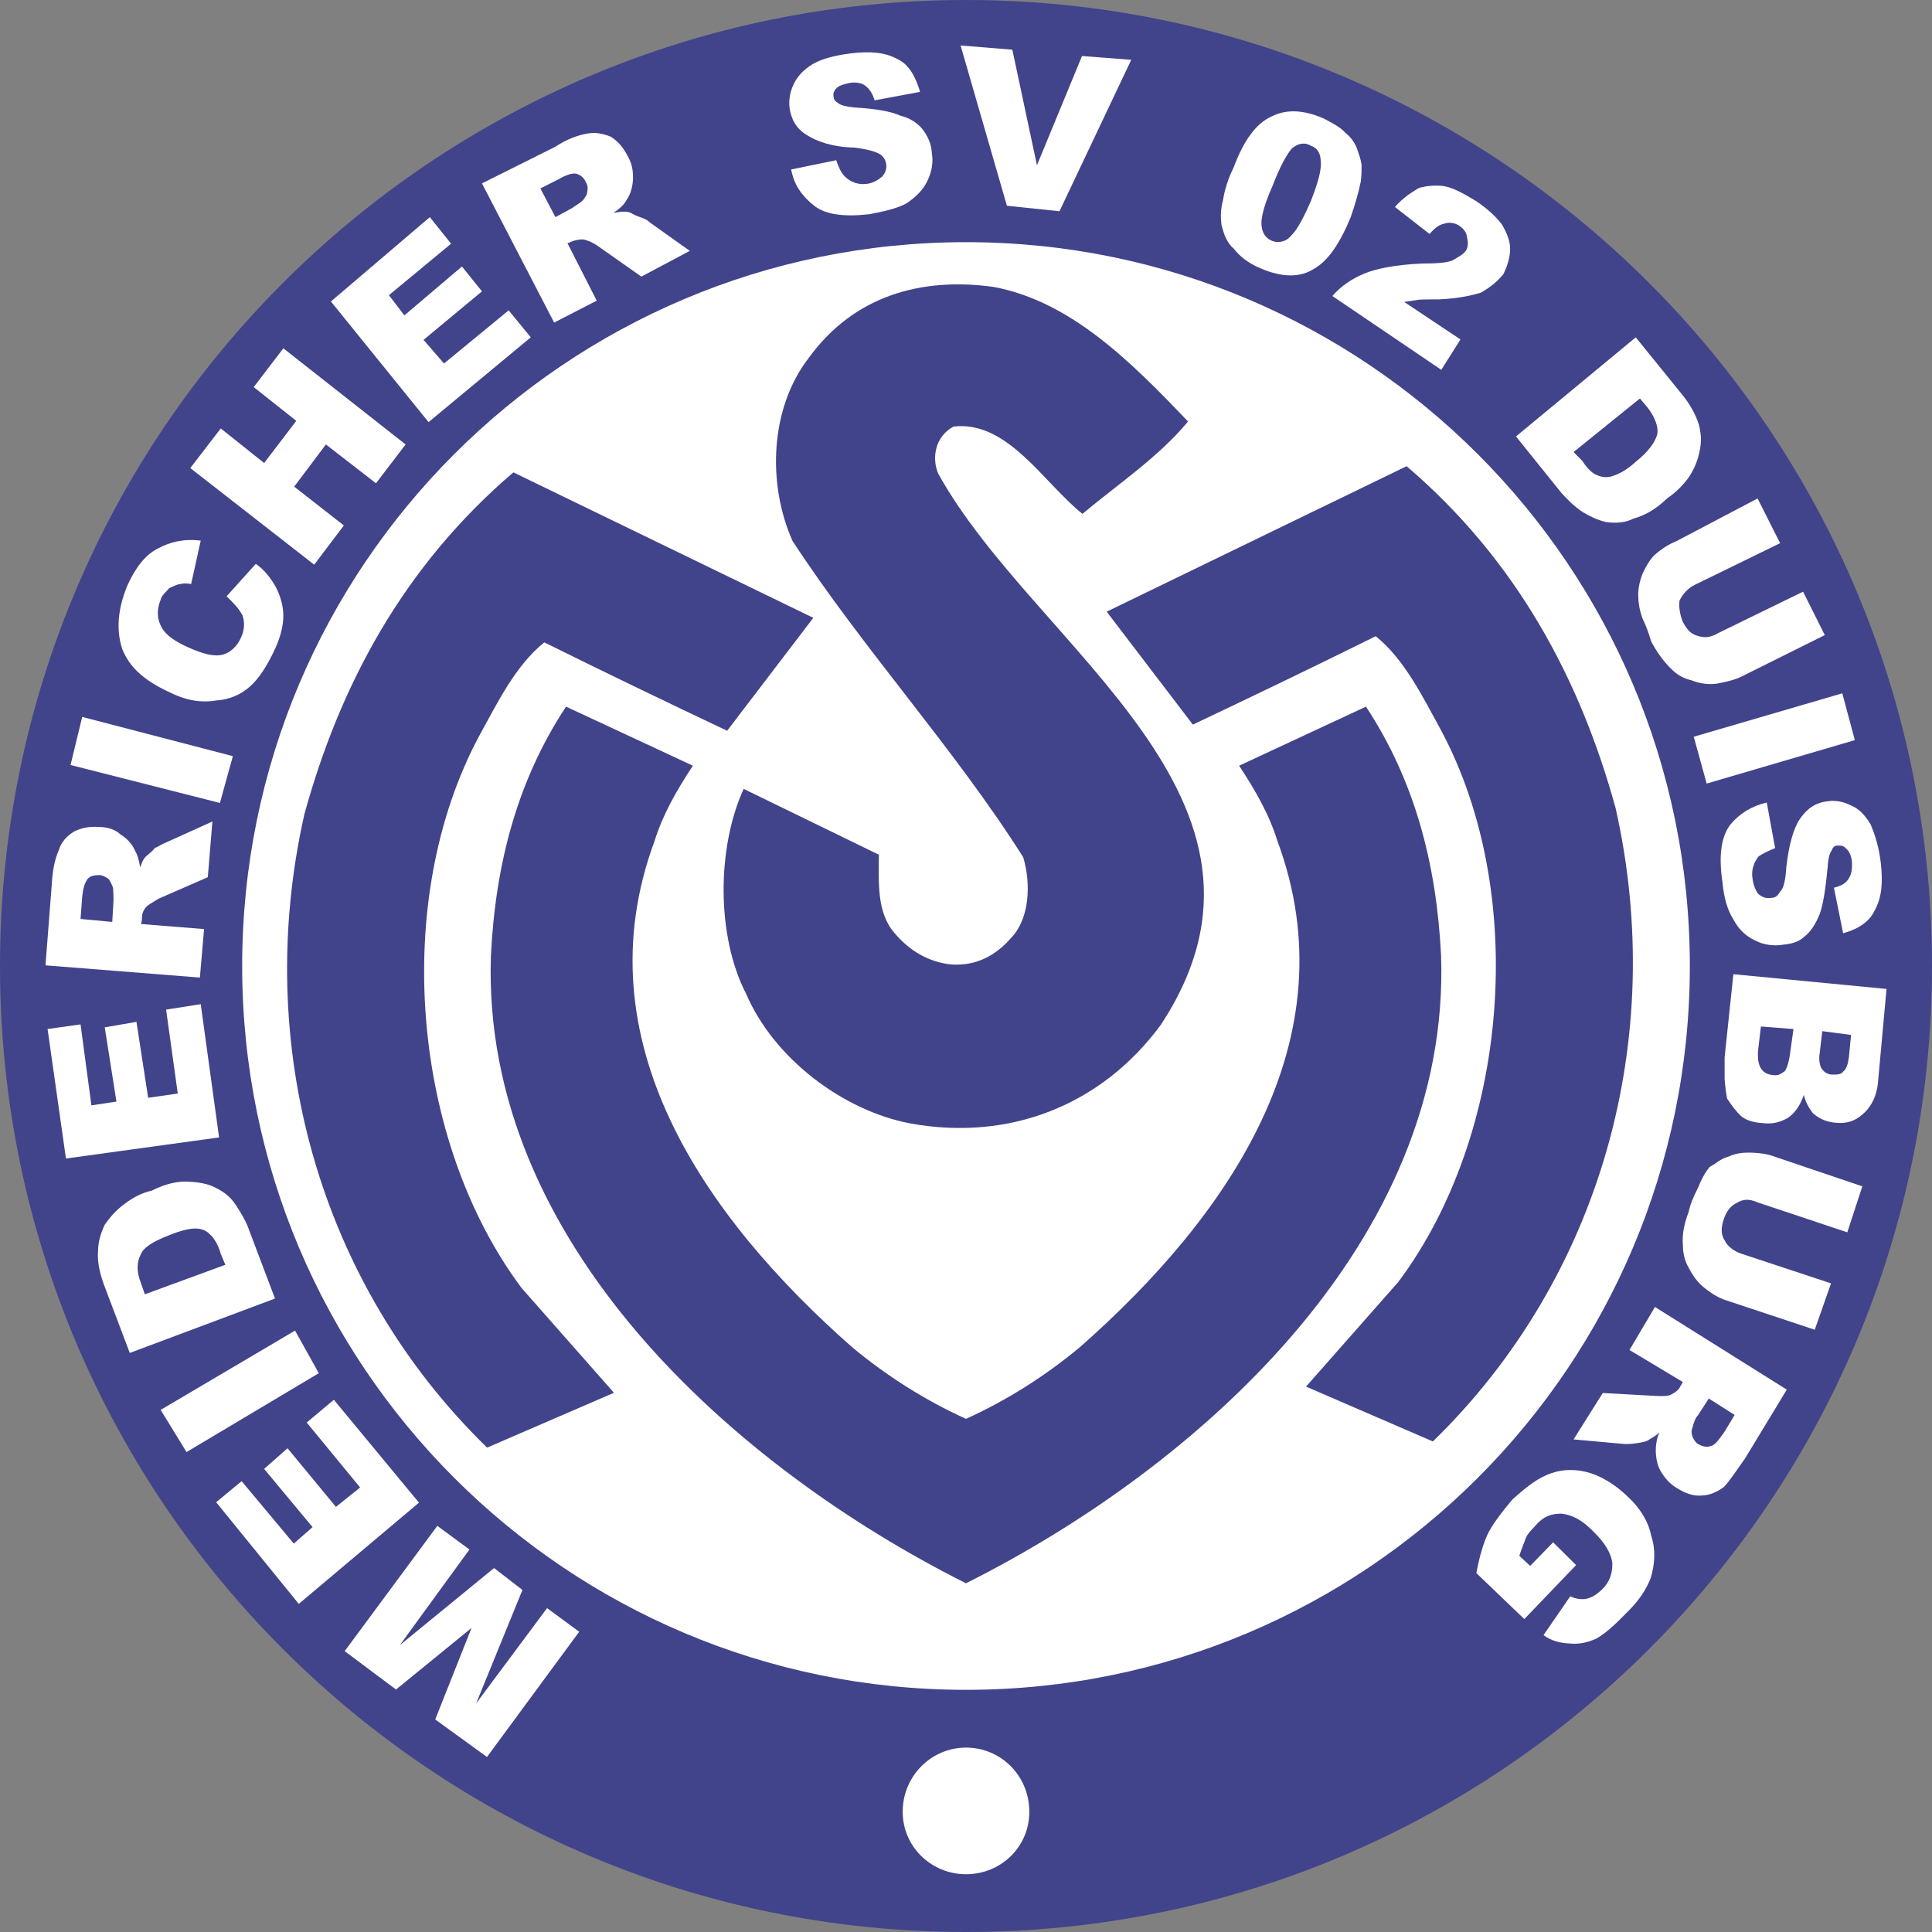 <?xml version="1.0" encoding="UTF-8"?>
<!DOCTYPE svg PUBLIC "-//W3C//DTD SVG 1.1//EN" "http://www.w3.org/Graphics/SVG/1.1/DTD/svg11.dtd">
<!-- Creator: CorelDRAW -->
<svg xmlns="http://www.w3.org/2000/svg" xml:space="preserve" width="2358px" height="2358px" shape-rendering="geometricPrecision" text-rendering="geometricPrecision" image-rendering="optimizeQuality" fill-rule="evenodd" clip-rule="evenodd"
viewBox="0 0 2173.27 2173.27"
 xmlns:xlink="http://www.w3.org/1999/xlink">
 <rect x="0" y="0" width="2173.27" height="2173.27" fill="#808080" stroke="none"/>
 <g id="Ebene_x0020_1">
  <path fill="#41448B" fill-rule="nonzero" d="M2173.27 1086.64c0,600.126 -486.501,1086.64 -1086.64,1086.64 -600.13,0 -1086.64,-486.511 -1086.64,-1086.64 0,-600.13 486.507,-1086.64 1086.64,-1086.64 600.136,0 1086.64,486.507 1086.64,1086.64z"/>
  <path fill="white" fill-rule="nonzero" d="M1900.86 1086.64c0,449.678 -364.535,814.221 -814.221,814.221 -449.678,0 -814.221,-364.544 -814.221,-814.221 0,-449.679 364.544,-814.222 814.221,-814.222 449.686,0 814.221,364.544 814.221,814.222z"/>
  <path fill="#41448B" fill-rule="nonzero" d="M1336.4 474.127c-32.859,39.845 -79.792,71.157 -118.762,103.901 -43.16,-34.167 -84.01,-105.328 -145.029,-98.208 -20.176,10.904 -24.873,34.153 -17.373,52.666 108.437,196.428 417.299,366.313 250.648,620.19 -66.653,90.621 -170.374,131.424 -282.097,111.019 -75.093,-14.251 -153.009,-72.61 -184.456,-145.672 -33.327,-64.532 -33.327,-163.709 -2.817,-230.621l152.08 74.032c0,29.422 -2.818,64.535 17.359,87.783 17.834,21.345 39.435,32.744 62.901,35.59 29.107,2.376 51.626,-9.971 69.478,-30.847 19.712,-21.345 21.584,-59.782 12.655,-89.679 -77.441,-122.418 -180.242,-234.412 -259.561,-355.884 -28.63,-64.536 -25.345,-149.938 18.767,-206.405 50.239,-68.806 125.331,-90.628 207.47,-79.235 86.844,16.124 154.9,84.458 218.737,151.37z"/>
  <path fill="none" fill-rule="nonzero" stroke="white" stroke-width="3.84" d="M858.098 653.958c70.883,91.108 138.93,182.207 208.871,271.41 -145.034,-67.381 -293.827,-136.645 -441.209,-209.726 -32.861,26.565 -53.058,68.806 -73.236,105.33 -99.045,184.585 -76.517,455.058 47.871,621.133"/>
  <polyline fill="none" fill-rule="nonzero" stroke="white" stroke-width="3.84" points="600.396,1442.1 704.136,1559.77 561.451,1621.46 "/>
  <path fill="none" fill-rule="nonzero" stroke="white" stroke-width="3.84" d="M561.451 1621.46c-189.638,-184.575 -263.811,-453.623 -205.606,-712.211 39.904,-145.209 111.254,-279.005 235.172,-384.83"/>
  <path fill="#41448B" fill-rule="nonzero" d="M1621.04 1074.84c-5.167,-103.906 -30.045,-197.382 -84.489,-279.962l-142.682 66.437c17.821,27.043 33.776,54.565 43.169,84.934 83.078,224.444 -56.797,423.268 -222.028,568.94 -39.414,32.819 -82.528,60.057 -128.377,80.846 -45.849,-20.789 -88.958,-48.027 -128.376,-80.846 -165.232,-145.672 -305.103,-344.496 -222.025,-568.94 9.393,-30.369 25.345,-57.891 43.169,-84.934l-142.681 -66.437c-54.449,82.581 -79.323,176.056 -84.49,279.962 -11.194,322.346 274.388,575.815 534.403,706.161 260.016,-130.346 545.601,-383.815 534.407,-706.161z"/>
  <path fill="#41448B" fill-rule="nonzero" d="M1817.43 909.246c-39.901,-145.209 -111.251,-279.005 -235.17,-384.83l-337.377 163.637 96.936 127.049c68.536,-32.482 137.261,-65.524 205.698,-99.461 32.861,26.565 53.058,68.806 73.232,105.33 99.048,184.585 76.516,455.058 -47.868,621.133l-103.745 117.668 142.69 61.684c189.64,-184.575 263.811,-453.623 205.603,-712.211z"/>
  <path fill="#41448B" fill-rule="nonzero" d="M342.321 916.179c39.901,-145.209 111.251,-279.005 235.17,-384.83l337.377 163.637 -96.936 127.049c-68.536,-32.482 -137.261,-65.524 -205.698,-99.461 -32.861,26.565 -53.058,68.806 -73.232,105.33 -99.048,184.585 -76.516,455.058 47.868,621.133l103.745 117.668 -142.69 61.684c-189.64,-184.575 -263.811,-453.623 -205.603,-712.211z"/>
  <polygon fill="white" fill-rule="nonzero" points="535.597,1916.15 587.689,1788.53 555.77,1763.85 449.686,1850.68 528.077,1743 491.932,1716.42 387.723,1857.33 445.47,1900.51 530.43,1831.23 489.588,1934.18 547.789,1976.41 651.526,1835.51 615.381,1808.94 "/>
  <polygon fill="white" fill-rule="nonzero" points="375.532,1574.57 345.015,1600.18 405.099,1673.24 377.876,1695.06 323.432,1629.11 297.133,1652.37 351.595,1717.85 330.455,1736.34 271.785,1666.13 243.161,1689.84 336.093,1804.19 471.288,1690.32 "/>
  <polygon fill="white" fill-rule="nonzero" points="331.867,1496.76 180.726,1585.95 209.83,1633.39 358.619,1544.68 "/>
  <path fill="white" fill-rule="nonzero" d="M280.237 1383.83c-2.814,-8.53 -8.452,-18.499 -15.021,-28.465 -6.093,-9.002 -12.662,-14.223 -22.055,-18.969 -8.462,-4.743 -19.712,-6.64 -30.516,-7.111 -11.252,-0.951 -25.812,1.889 -41.782,9.967 -12.193,2.839 -21.586,8.062 -30.963,15.164 -8.452,6.172 -15.493,13.771 -22.07,23.253 -4.226,9.018 -7.52,18.506 -7.52,29.909 -0.918,10.884 1.412,23.242 6.578,37.453l29.104 76.868 163.35 -61.192 -29.105 -76.875zm-117.34 72.114l0 0 -4.226 -12.334c-5.167,-12.791 -5.167,-23.713 0,-33.195 2.815,-7.113 14.073,-14.241 31.449,-20.891 12.678,-5.223 22.996,-7.599 29.575,-7.599 7.04,0 12.662,2.376 16.418,6.65 3.285,2.368 9.393,10.916 12.207,21.84l5.167 12.32 -90.588 33.209z"/>
  <polygon fill="white" fill-rule="nonzero" points="225.8,1129.56 186.833,1135.7 199.982,1230.12 166.651,1234.87 153.503,1149.48 117.829,1155.64 130.977,1239.14 102.814,1243.42 90.606,1152.32 53.52,1157.54 74.18,1303.19 246.445,1279.47 "/>
  <path fill="white" fill-rule="nonzero" d="M229.549 1045.09l-70.879 -5.677 0.941 -4.746c0,-6.171 0.932,-9.495 4.225,-13.766 2.815,-3.321 7.026,-5.221 14.545,-9.971l55.378 -24.192 5.166 -62.626 -53.502 24.192c-1.874,0.475 -5.168,2.849 -11.276,5.698 -3.284,4.273 -6.553,6.171 -8.898,8.544 -3.286,2.375 -5.637,7.12 -7.519,13.296 -1.403,-8.547 -3.286,-14.72 -5.638,-18.52 -3.755,-8.544 -9.863,-14.696 -16.418,-18.495 -5.638,-5.692 -15.031,-8.544 -23.953,-8.544 -11.251,-0.949 -20.181,0.955 -28.634,5.223 -8.429,5.218 -14.536,12.344 -16.888,20.87 -3.756,8.066 -7.041,20.41 -7.982,38.91l-7.048 90.611 173.69 13.755 4.69 -54.564zm-103.268 -8.05l0 0 -35.675 -3.324 1.874 -25.142c0.941,-8.544 2.353,-14.712 6.108,-19.933 2.822,-3.322 7.519,-4.275 13.133,-4.275 3.285,0 7.049,1.898 10.334,4.275 2.352,3.321 4.226,7.12 5.168,10.441 0.47,6.646 0.47,10.9 0.47,13.746l-1.412 24.213z"/>
  <polygon fill="white" fill-rule="nonzero" points="261.946,850.587 92.48,806.451 79.347,860.532 247.378,903.237 "/>
  <path fill="white" fill-rule="nonzero" d="M189.177 777.985c19.711,9.973 36.623,12.823 53.983,9.973 15.492,-0.949 28.624,-7.12 38.489,-16.136 9.863,-9.01 18.769,-22.777 26.752,-39.84 7.048,-14.715 10.334,-28.008 10.334,-39.383 0,-10.919 -3.286,-21.819 -7.982,-31.315 -5.168,-9.492 -12.685,-19.936 -22.995,-27.04l-32.861 36.536c8.452,8.053 14.074,14.22 17.829,21.345 2.821,8.065 2.353,17.072 -1.883,25.616 -4.225,9.492 -11.721,16.139 -19.703,18.491 -9.863,2.846 -22.526,-0.475 -39.437,-8.047 -15.008,-6.646 -24.872,-13.765 -29.568,-21.84 -5.637,-9.946 -6.107,-19.922 -1.411,-31.786 1.411,-5.203 5.638,-8.054 9.393,-12.798 3.294,-1.424 7.981,-4.274 12.678,-4.749 3.277,-0.949 7.966,-0.949 12.2,0l10.804 -48.859c-18.794,-2.375 -34.741,1.423 -48.361,9.003 -13.603,6.64 -24.877,20.886 -34.27,41.758 -10.781,26.085 -12.663,50.282 -5.614,71.164 7.966,20.393 24.407,35.097 51.622,47.906z"/>
  <polygon fill="white" fill-rule="nonzero" points="386.783,591.062 330.926,547.424 366.601,499.97 422.926,543.63 456.258,499.97 318.735,391.806 285.405,435.447 333.279,473.405 297.133,520.841 248.318,481.949 214.055,526.539 353.453,635.196 "/>
  <polygon fill="white" fill-rule="nonzero" points="597.065,379.471 572.188,349.102 499.451,408.883 476.44,382.318 542.151,327.757 519.624,299.77 454.847,354.8 437.487,332.029 507.417,274.138 483.481,244.244 372.239,339.131 482.069,474.828 "/>
  <path fill="white" fill-rule="nonzero" d="M718.643 243.769c-6.564,-2.356 -8.908,-4.725 -11.731,-5.203 -4.226,-0.949 -9.393,-0.475 -16.904,0.948 7.04,-4.749 12.208,-9.492 14.56,-14.236 5.168,-7.125 7.05,-16.127 7.511,-23.719 0,-8.547 -0.461,-16.617 -6.098,-26.094 -4.697,-9.492 -11.276,-17.091 -19.242,-21.84 -8.459,-3.321 -17.375,-5.203 -26.304,-3.321 -8.908,1.427 -22.056,5.694 -35.66,14.715l-82.623 41.284 81.214 156.568 47.874 -24.686 -32.861 -64.528 5.637 -2.351c2.815,-0.953 7.981,-2.378 12.678,-1.901 3.741,0.948 8.437,2.354 15.485,7.1l49.278 34.638 54.461 -28.937 -46.009 -32.74c-0.941,-1.898 -7.05,-4.269 -11.266,-5.698zm-58.209 -27.043l0 0c0,2.376 -2.817,6.176 -4.673,8.553 -5.167,4.743 -9.863,6.64 -11.746,8.544l-19.241 10.421 -16.904 -32.262 20.662 -10.422c7.964,-4.753 15.484,-7.124 19.71,-6.176 5.638,1.897 8.452,4.274 11.251,10.446 1.882,3.322 1.882,6.152 0.941,10.896z"/>
  <path fill="white" fill-rule="nonzero" d="M1038.3 146.055c-5.167,-6.654 -14.09,-13.3 -24.877,-15.672 -11.266,-5.219 -28.633,-8.074 -52.564,-9.493 -9.393,-0.949 -16.441,-2.83 -18.315,-5.198 -2.822,-1.427 -4.698,-3.8 -4.698,-6.18 -0.938,-3.795 0,-7.12 2.817,-9.968 2.821,-3.321 8.459,-4.748 14.56,-6.167 7.033,-1.427 14.073,0 17.828,2.846 5.167,3.796 8.452,9.022 10.805,16.614l51.151 -9.492c-5.167,-17.076 -12.663,-31.318 -25.811,-37.011 -13.619,-7.595 -30.979,-8.999 -53.034,-6.168 -18.316,2.373 -31.917,6.168 -41.781,11.861 -9.863,5.701 -17.829,14.242 -21.586,22.77 -3.755,7.595 -5.637,16.621 -4.695,26.094 1.872,13.292 7.51,23.737 19.231,30.843 11.746,7.587 29.577,13.763 53.527,14.242 15.016,1.893 23.467,4.27 29.105,7.591 3.755,2.376 6.554,6.646 7.025,11.853 0.471,5.222 -1.412,9.019 -4.21,12.817 -3.756,3.325 -9.864,7.595 -17.375,8.544 -9.864,1.424 -18.772,-1.897 -25.348,-8.544 -3.755,-3.799 -6.572,-9.496 -9.393,-18.024l-50.691 10.429c3.295,17.563 12.193,29.887 25.35,40.331 12.678,10.441 33.8,13.272 62.895,9.97 17.359,-3.324 31.449,-6.648 41.783,-12.342 10.787,-7.599 18.299,-14.72 23.465,-25.617 4.697,-9.97 6.58,-20.412 4.697,-31.316 -0.47,-9.967 -4.697,-18.515 -9.863,-25.612z"/>
  <polygon fill="white" fill-rule="nonzero" points="1166.45,185.892 1138.76,55.909 1080.55,51.164 1132.65,231.445 1191.79,237.617 1272.52,67.287 1217.13,63.012 "/>
  <path fill="white" fill-rule="nonzero" d="M1530.69 204.406c0.931,-6.646 0.931,-12.822 0.931,-18.989 -0.931,-6.153 -2.814,-11.853 -5.637,-19.444 -2.343,-5.702 -6.577,-11.874 -12.67,-16.622 -5.15,-6.152 -14.543,-10.895 -24.414,-16.123 -22.997,-9.967 -42.222,-10.441 -58.201,-2.367 -17.358,7.595 -31.449,26.564 -43.169,57.877 -6.108,12.344 -9.863,24.667 -11.739,36.06 -2.821,10.921 -2.821,19.445 -1.88,27.514 2.814,11.873 6.569,21.345 14.072,27.516 6.101,8.073 15.965,16.139 29.583,21.84 23.936,10.423 44.588,10.897 60.082,0.946 16.418,-9.019 29.566,-28.957 41.758,-58.372 4.704,-13.747 8.459,-26.089 11.284,-39.837zm-56.327 22.296l0 0c-6.58,15.189 -12.209,25.61 -16.435,31.782 -4.697,6.172 -8.923,10.921 -13.14,12.345 -5.168,1.88 -9.393,1.88 -14.09,0 -7.04,-2.848 -11.251,-9.021 -11.722,-18.516 -0.468,-8.544 3.749,-23.713 12.664,-43.633 7.98,-20.887 15.501,-34.638 21.592,-41.758 6.58,-5.222 13.612,-7.603 21.602,-2.846 6.552,1.898 10.781,8.544 10.781,16.609 1.409,9.955 -3.295,25.619 -11.251,46.017z"/>
  <path fill="white" fill-rule="nonzero" d="M1595.46 337.234c3.763,-0.476 12.67,-0.476 23.466,-0.476 21.122,-0.949 36.145,-4.249 46.933,-7.579 10.797,-6.168 18.316,-12.344 25.365,-20.888 4.211,-8.997 7.496,-18.495 7.496,-28.462 0,-9 -3.765,-18.021 -9.378,-27.516 -6.098,-8.07 -15.97,-17.547 -29.567,-26.565 -15.038,-9.022 -26.296,-15.19 -37.084,-16.596 -8.923,-0.949 -18.786,0 -26.753,2.355 -8.452,5.219 -17.853,10.92 -26.759,21.361l38.951 30.365c6.57,-8.068 12.208,-10.92 17.375,-11.869 5.16,-1.897 11.721,0 15.006,1.903 6.58,4.273 9.401,8.542 9.864,14.714 1.412,5.203 0.94,9.477 -0.934,13.274 -3.285,5.221 -8.93,7.593 -15.029,11.393 -5.623,2.846 -17.838,3.801 -35.19,3.801 -29.573,1.423 -51.175,5.691 -64.777,11.373 -14.561,6.168 -26.282,14.241 -35.675,25.157l122.516 83.025 21.578 -34.164 -63.376 -42.228c5.646,-0.952 11.283,-1.424 15.972,-2.376z"/>
  <path fill="white" fill-rule="nonzero" d="M1780.88 576.361c7.504,4.254 15.486,8.529 25.811,10.904 10.781,1.425 21.122,0.949 30.515,-3.799 11.722,-3.322 24.409,-9.477 38.003,-22.77 9.864,-6.646 17.845,-14.699 24.424,-23.713 6.101,-9.021 10.317,-19.448 12.2,-29.415 2.346,-10.447 1.874,-19.922 -0.941,-30.365 -3.285,-10.444 -9.847,-22.764 -19.71,-34.637l-51.159 -63.096 -134.726 111.485 51.161 63.57c6.106,6.645 13.619,14.72 24.422,21.835zm63.831 -128.097l0 0 8.442 9.951c8.461,10.916 12.209,21.366 11.268,29.431 -1.875,8.527 -9.385,19.922 -24.399,31.772 -10.335,9.492 -18.779,13.765 -26.299,16.138 -5.613,1.898 -11.729,1.427 -16.886,-0.948 -4.706,-1.425 -10.806,-6.646 -16.899,-16.139l-9.861 -9.956 74.634 -60.249z"/>
  <path fill="white" fill-rule="nonzero" d="M1860.67 624.751c-5.637,6.172 -8.922,11.868 -13.148,20.867 -2.814,7.12 -4.689,15.665 -4.689,22.788 0,8.049 0.941,16.593 4.689,27.04 4.226,8.527 7.511,18.02 9.857,26.093 7.04,13.289 15.038,23.711 22.995,31.306 6.108,6.179 13.618,10.444 22.07,12.331 9.387,3.791 19.712,5.218 29.105,3.791 9.377,-1.897 19.24,-3.791 27.692,-8.049l93.414 -46.498 -24.407 -48.865 -95.286 46.487c-8.925,5.223 -15.501,5.698 -23.015,3.321 -8.442,-2.373 -12.19,-7.119 -16.897,-15.644 -3.755,-9.496 -4.695,-17.566 -3.755,-24.212 3.755,-7.579 9.401,-13.747 16.913,-17.547l96.211 -46.961 -25.348 -50.302 -92.001 48.405c-7.519,2.831 -16.426,8.529 -24.4,15.649z"/>
  <polygon fill="white" fill-rule="nonzero" points="1919.8,881.421 2086.46,832.545 2072.36,779.888 1905.27,828.746 "/>
  <path fill="white" fill-rule="nonzero" d="M2055.94 901.34c-13.626,1.423 -23.002,8.073 -30.977,19.448 -7.519,10.915 -12.678,29.41 -15.499,54.097 -0.941,14.222 -2.823,24.668 -7.042,27.993 -2.822,5.222 -5.638,7.101 -10.325,7.101 -5.16,0.948 -9.379,-0.456 -14.082,-4.255 -2.815,-3.32 -5.638,-9.495 -6.58,-17.087 -1.882,-10.43 1.883,-18.973 6.58,-25.141 4.703,-3.325 10.797,-6.176 18.769,-9.496l-9.376 -51.236c-16.904,3.801 -30.516,12.344 -40.842,24.671 -10.335,13.287 -13.602,34.635 -8.93,65.472 1.419,15.665 5.167,30.366 12.214,41.285 5.638,10.896 14.091,18.969 24.409,23.717 8.923,4.746 20.659,6.646 31.449,4.746 9.393,-0.949 17.382,-2.846 23.929,-9.019 7.518,-5.694 12.678,-14.225 17.382,-25.616 3.755,-10.441 6.578,-27.992 8.922,-53.133 0.464,-9.492 2.339,-15.665 4.682,-18.511 0.941,-3.323 3.285,-5.223 6.098,-5.223 4.706,0 7.05,0 10.335,3.801 3.287,2.846 5.167,7.592 6.116,13.289 0.463,7.599 0,14.221 -3.292,19.442 -2.823,5.223 -7.512,8.546 -16.913,10.921l10.342 51.234c16.881,-4.751 29.566,-12.801 35.674,-26.092 7.504,-13.767 9.369,-29.888 6.572,-54.083 -2.353,-18.513 -6.572,-30.839 -11.276,-42.23 -5.629,-9.477 -13.148,-18.021 -22.056,-21.345 -8.452,-4.274 -17.375,-6.172 -26.282,-4.749z"/>
  <path fill="white" fill-rule="nonzero" d="M1949.85 1095.86l-9.863 93.467 0 24.664c0.941,10.916 1.875,17.551 2.816,21.824 5.175,7.598 9.864,14.241 15.98,19.918 6.569,5.223 15.476,7.114 23.936,7.598 11.259,1.42 19.704,-0.956 28.157,-5.691 8.442,-5.694 14.087,-14.227 18.291,-26.098 1.412,7.598 5.645,14.71 9.863,20.405 6.58,6.155 15.031,9.951 24.878,10.9 13.148,1.433 22.551,-1.42 31.919,-9.953 9.393,-8.062 15.972,-21.353 16.911,-37.954l9.371 -102.487 -172.259 -16.593zm63.839 88.706l0 0c-1.404,10.438 -3.755,17.551 -6.108,20.407 -5.159,3.794 -7.981,5.229 -13.604,4.273 -5.628,-0.479 -9.853,-2.854 -12.207,-6.172 -3.755,-4.743 -4.697,-11.37 -4.226,-20.875l3.285 -27.517 36.616 2.856 -3.755 27.029zm66.19 3.812l0 0c-0.941,8.046 -2.823,14.225 -6.108,16.595 -2.343,3.794 -7.05,3.794 -12.207,3.794 -5.624,0 -8.908,-2.375 -11.73,-5.694 -2.816,-3.324 -4.225,-10.908 -2.816,-18.97l2.816 -24.191 32.388 4.274 -2.343 24.191z"/>
  <path fill="white" fill-rule="nonzero" d="M1966.29 1296.55c-7.05,0 -14.09,0.948 -22.549,4.736 -7.982,1.907 -14.074,8.086 -20.644,11.41 -5.637,7.096 -9.393,14.21 -13.15,23.706 -4.679,9.019 -8.905,18.969 -10.317,26.568 -5.638,14.705 -7.51,26.561 -6.58,37.483 0,8.55 1.875,18.014 6.58,25.613 4.226,8.547 10.317,17.079 17.831,22.774 6.576,5.221 15.501,11.386 25.34,14.239l98.578 32.727 18.301 -52.189 -101.84 -33.665c-7.991,-2.856 -15.039,-8.547 -17.855,-14.729 -4.225,-6.642 -4.225,-13.754 -0.932,-23.706 2.807,-9.019 7.981,-15.199 14.082,-18.052 7.048,-4.719 14.543,-5.191 23.936,-0.934l100.924 33.682 16.896 -51.717 -98.109 -33.211c-8.435,-3.316 -19.24,-4.736 -30.491,-4.736z"/>
  <path fill="white" fill-rule="nonzero" d="M1832.98 1518.58l60.073 36.066 -2.814 4.737c-1.882,4.257 -6.101,7.095 -9.863,9.002 -2.822,1.905 -7.957,2.368 -16.889,1.905l-60.552 -3.324 -32.858 52.196 57.735 5.221c2.817,0 7.042,0 13.15,-0.948 6.562,-0.949 10.788,-1.906 13.132,-3.324 2.816,-2.368 7.52,-3.788 12.68,-9.019 -3.287,6.65 -4.229,15.181 -4.229,19.926 0,9.011 1.875,17.558 5.168,23.252 4.705,8.052 10.318,14.696 18.3,19.456 9.864,6.163 18.786,9.481 28.165,8.531 8.922,0 17.835,-4.258 24.877,-9.479 6.58,-6.65 14.082,-18.508 23.953,-32.263l46.926 -77.353 -148.32 -92.974 -28.634 48.392zm70.879 87.289l0 0c1.874,-7.598 3.747,-11.371 6.091,-13.739l12.209 -18.984 29.104 18.499 -11.745 19.448c-6.553,9.019 -10.311,14.695 -15.478,15.652 -4.233,1.419 -8.459,0.463 -13.148,-1.905 -3.285,-1.404 -5.621,-5.677 -7.032,-8.516 -1.413,-4.274 -1.413,-7.13 0,-10.454z"/>
  <path fill="white" fill-rule="nonzero" d="M1830.63 1683.21c-12.216,-11.848 -26.753,-21.355 -41.313,-26.083 -15.476,-4.753 -30.507,-4.753 -44.119,0 -14.55,4.728 -28.625,15.654 -44.119,29.878 -10.787,12.805 -19.71,24.208 -26.289,36.05 -5.636,10.915 -10.332,26.558 -14.066,46.509l53.966 51.703 58.209 -60.728 -25.811 -25.62 -25.818 26.568 -12.208 -11.386c2.815,-9.002 5.628,-15.182 7.51,-20.406 1.883,-4.743 6.58,-9.019 10.788,-13.737 8.922,-10.439 17.837,-13.293 29.098,-13.293 12.207,1.419 23.48,7.112 36.614,20.867 12.207,11.874 19.727,24.201 20.651,35.586 0,10.446 -2.797,20.422 -11.729,28.938 -5.628,5.222 -10.803,9.01 -17.821,10.444 -5.174,0.958 -12.207,0 -17.853,-2.854l-30.038 43.663c9.393,7.096 20.176,9.003 30.038,9.466 9.393,0.957 18.771,-0.95 28.634,-5.208 8.922,-4.743 19.71,-13.753 33.8,-28.465 14.082,-13.275 23.46,-27.517 28.156,-40.323 4.704,-15.661 5.636,-31.775 0.471,-47.452 -3.287,-16.115 -12.67,-31.313 -26.752,-44.118z"/>
  <path fill="white" fill-rule="nonzero" d="M1157.86 2038.02c0,39.406 -31.817,70.265 -71.23,70.265 -38.926,0 -71.213,-30.859 -71.213,-70.265 0,-40.355 32.287,-72.177 71.213,-72.177 39.413,0 71.23,31.822 71.23,72.177z"/>
 </g>
</svg>
